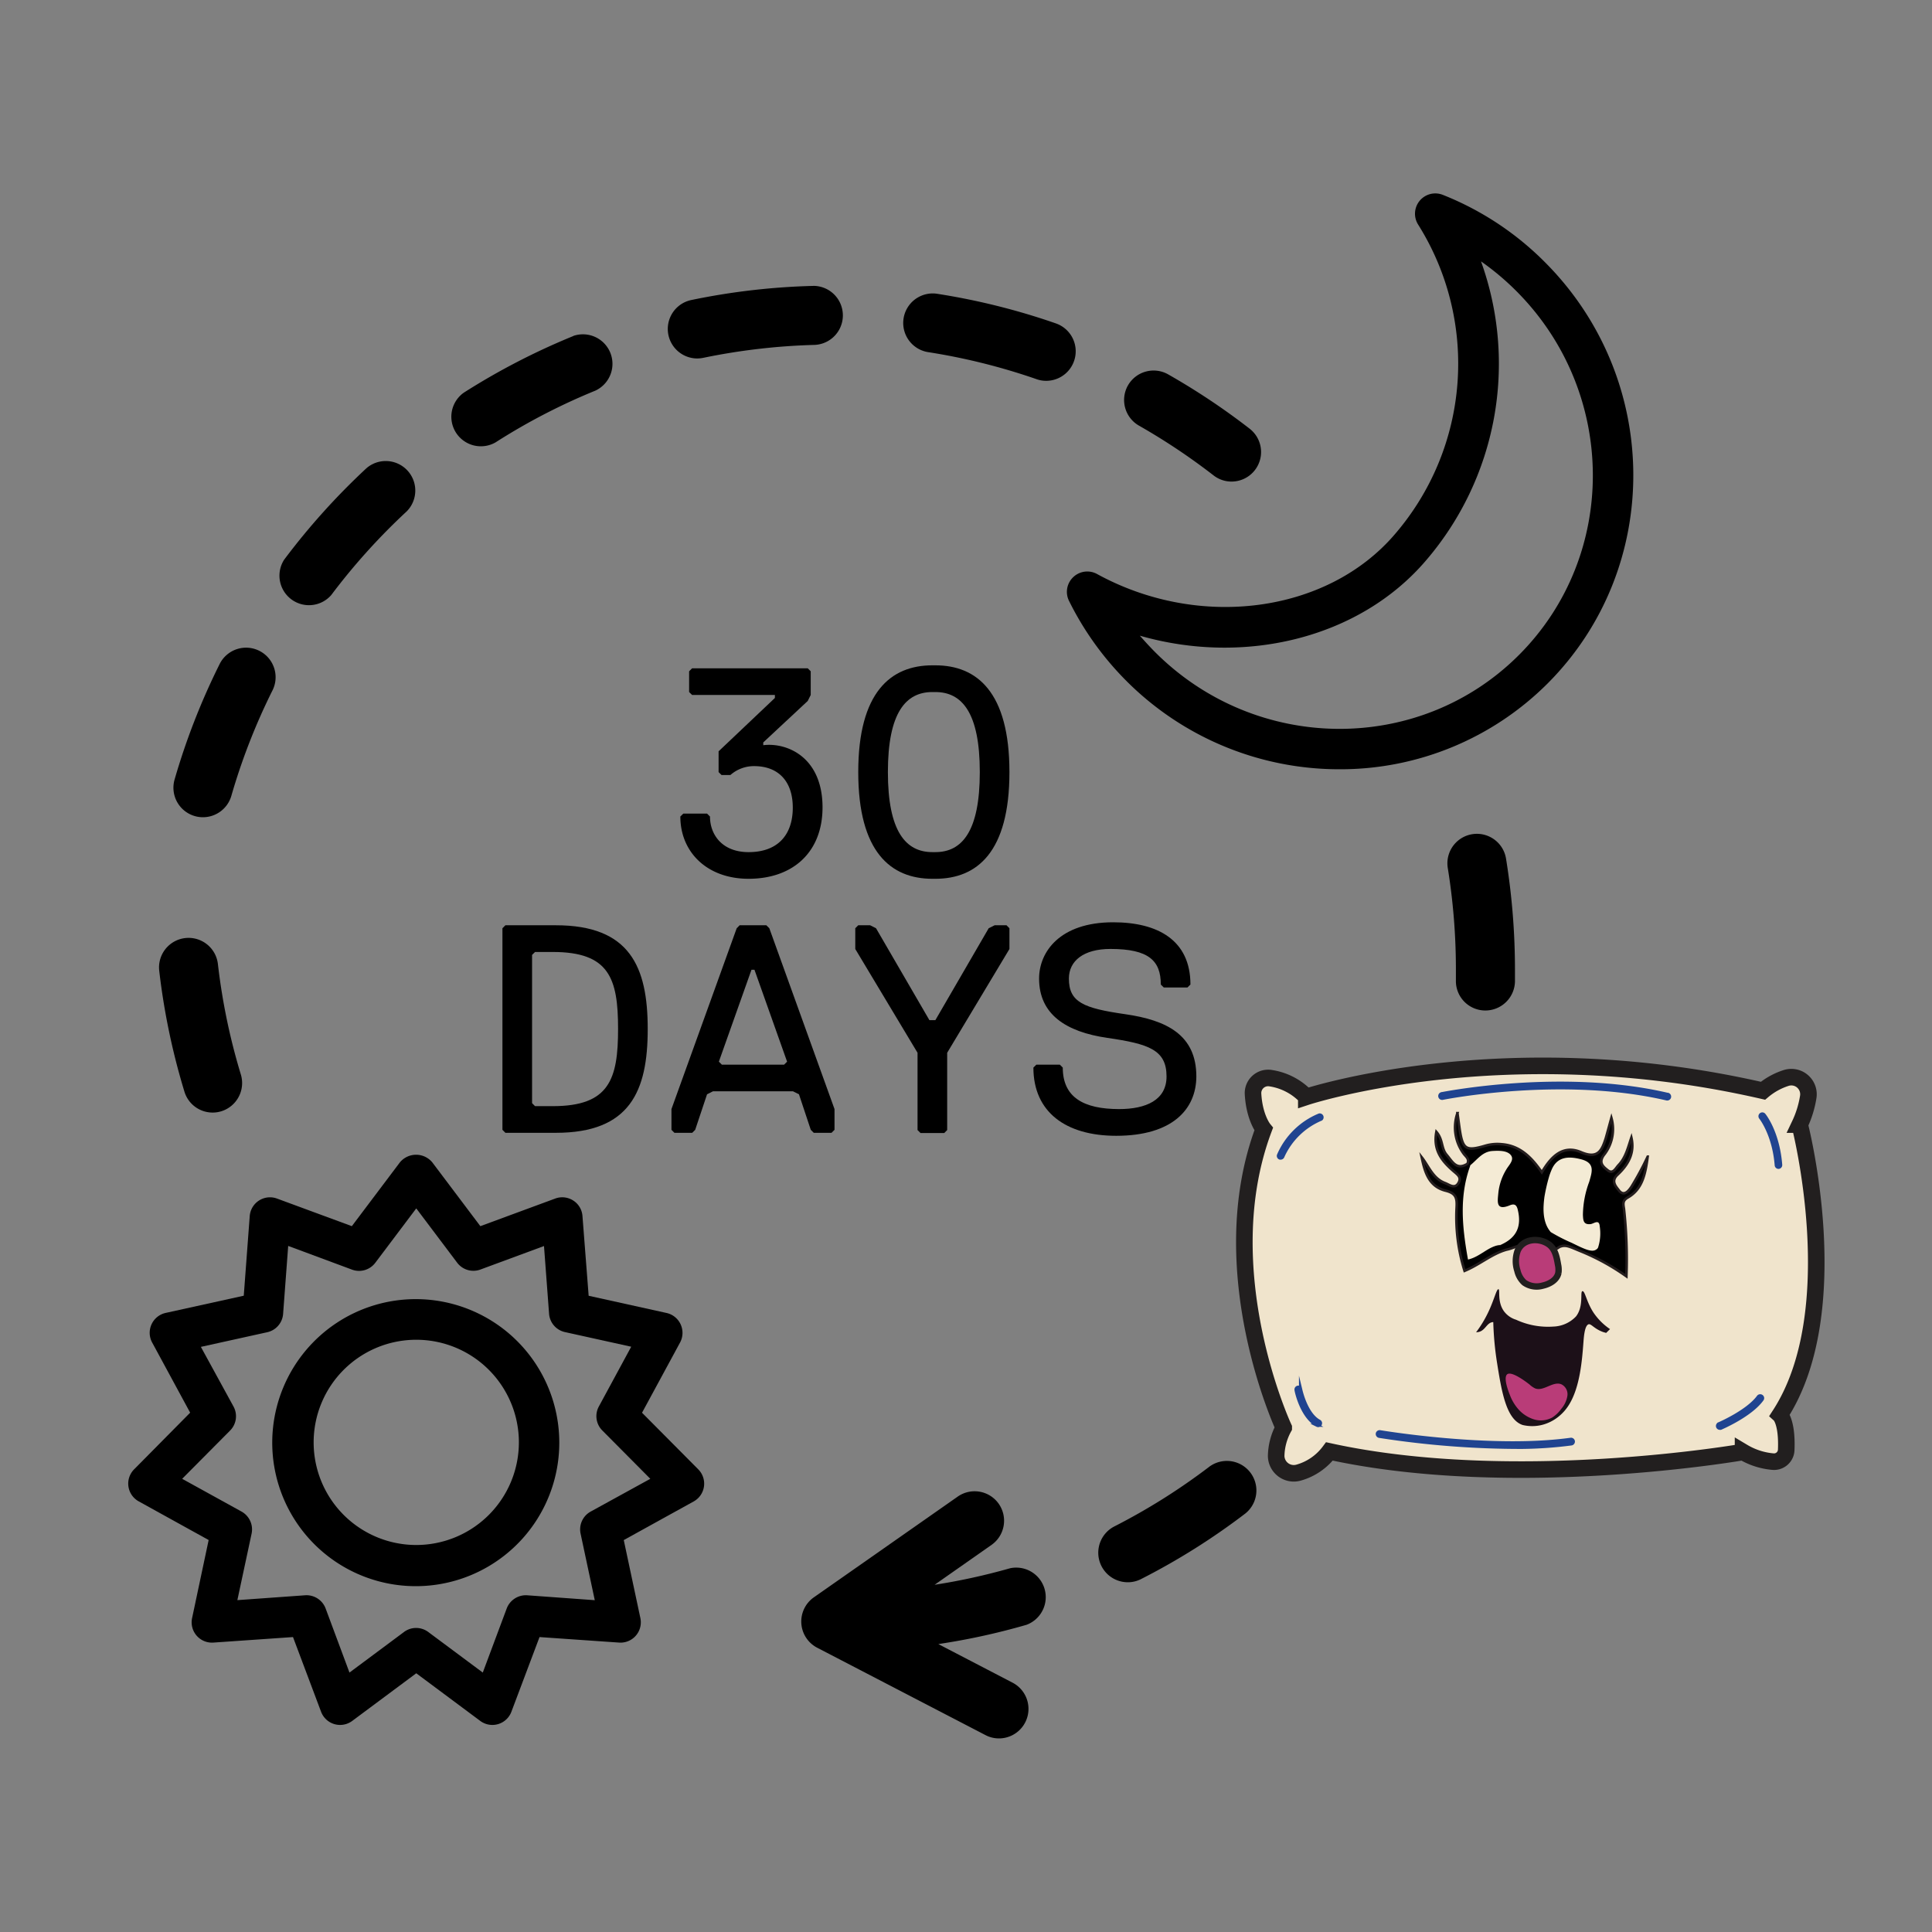 <svg viewBox="0 0 350 350" xmlns="http://www.w3.org/2000/svg" data-name="Layer 1" id="Layer_1"><rect x="0" y="0" width="350" height="350" fill="#808080" stroke="none"/><defs><style>.cls-1{fill:#f0e4cc;stroke-width:3px;}.cls-1,.cls-5{stroke:#221f1f;}.cls-1,.cls-2,.cls-3,.cls-5{stroke-miterlimit:10;}.cls-2{fill:#214390;stroke:#204490;stroke-width:0.58px;}.cls-3{stroke:#241d1e;stroke-width:0.46px;}.cls-4{fill:#f4ebd5;}.cls-5,.cls-7{fill:#b93c78;}.cls-5{stroke-width:1.16px;}.cls-6{fill:#1c1018;}</style></defs><path d="M105.52,220.31a3.63,3.63,0,0,0-1.67-2.82,3.67,3.67,0,0,0-3.27-.36l-13.56,5-8.7-11.55a3.81,3.81,0,0,0-5.88,0l-8.7,11.55-13.56-5a3.68,3.68,0,0,0-4.94,3.18l-1.08,14.42L30,237.85a3.69,3.69,0,0,0-2.44,5.35l6.89,12.72L24.3,266.18a3.67,3.67,0,0,0,.84,5.81l12.66,7-3,14.14a3.68,3.68,0,0,0,3.85,4.44l14.43-1,5.09,13.54a3.68,3.68,0,0,0,5.64,1.65l11.6-8.63L87,311.76a3.68,3.68,0,0,0,5.64-1.65l5.1-13.54,14.42,1a3.68,3.68,0,0,0,3.85-4.44L113,279l12.67-7a3.68,3.68,0,0,0,.83-5.81l-10.19-10.26,6.89-12.72a3.69,3.69,0,0,0-2.44-5.35l-14.12-3.12Zm3.61,38.85,8.68,8.74L107,273.84a3.68,3.68,0,0,0-1.82,4l2.57,12.05L95.49,289a3.71,3.71,0,0,0-3.69,2.38L87.46,303l-9.89-7.36a3.68,3.68,0,0,0-2.19-.72,3.63,3.63,0,0,0-2.19.73L63.31,303,59,291.42A3.7,3.7,0,0,0,55.27,289L43,289.88l2.58-12.05a3.7,3.7,0,0,0-1.83-4L33,267.9l8.68-8.74a3.67,3.67,0,0,0,.63-4.34L36.39,244l12-2.65A3.68,3.68,0,0,0,51.29,238l.92-12.29L63.76,230A3.68,3.68,0,0,0,68,228.75l7.41-9.84,7.41,9.84A3.68,3.68,0,0,0,87,230l11.55-4.27L99.47,238a3.68,3.68,0,0,0,2.88,3.32l12,2.65-5.87,10.84A3.67,3.67,0,0,0,109.13,259.16Z"></path><path d="M75.38,235.35a26,26,0,1,0,25.94,26A26,26,0,0,0,75.38,235.35Zm0,44.54A18.59,18.59,0,1,1,94,261.3,18.6,18.6,0,0,1,75.38,279.89Z"></path><path d="M246.52,235.65a113.78,113.78,0,0,1-12.35,16.24,5.36,5.36,0,0,0,.35,7.56,5.29,5.29,0,0,0,3.6,1.4,5.34,5.34,0,0,0,3.95-1.74,123.86,123.86,0,0,0,13.5-17.78,5.34,5.34,0,1,0-9-5.68Z"></path><path d="M204.3,286.64a5.23,5.23,0,0,0,2.42-.58,122.79,122.79,0,0,0,18.89-11.88,5.35,5.35,0,0,0-6.48-8.51,113.46,113.46,0,0,1-17.26,10.86,5.35,5.35,0,0,0,2.43,10.11Z"></path><path d="M255.74,217.46a5.35,5.35,0,1,0,9.93,4A123.19,123.19,0,0,0,272,200a5.35,5.35,0,0,0-10.49-2.1A112.15,112.15,0,0,1,255.74,217.46Z"></path><path d="M269,183.06a5.37,5.37,0,0,0,5.45-5.24l0-2.2a125.81,125.81,0,0,0-1.62-20.08,5.34,5.34,0,0,0-10.55,1.72,114.73,114.73,0,0,1,1.47,18.36v2A5.33,5.33,0,0,0,269,183.06Z"></path><path d="M60,107.81A114.64,114.64,0,0,1,73.67,92.65a5.35,5.35,0,0,0-7.27-7.84A125,125,0,0,0,51.47,101.4,5.35,5.35,0,0,0,60,107.81Z"></path><path d="M103.85,60.88A124.4,124.4,0,0,0,84,71.15a5.35,5.35,0,0,0,5.76,9,112,112,0,0,1,18.09-9.38,5.35,5.35,0,0,0-4-9.91Z"></path><path d="M204.34,69.82a5.35,5.35,0,0,0,2,7.29,115,115,0,0,1,13.49,9,5.28,5.28,0,0,0,3.27,1.13,5.35,5.35,0,0,0,3.28-9.58,124.57,124.57,0,0,0-14.76-9.84A5.35,5.35,0,0,0,204.34,69.82Z"></path><path d="M187.78,68.69a5.17,5.17,0,0,0,1.76.3,5.35,5.35,0,0,0,1.75-10.4,123.18,123.18,0,0,0-21.66-5.39A5.35,5.35,0,0,0,168,63.77,113.07,113.07,0,0,1,187.78,68.69Z"></path><path d="M147.5,51.79a123.74,123.74,0,0,0-22.3,2.57,5.35,5.35,0,0,0,1.09,10.58,5.76,5.76,0,0,0,1.09-.11,114.45,114.45,0,0,1,20.25-2.35,5.35,5.35,0,0,0-.13-10.69Z"></path><path d="M36.77,148.05a5.37,5.37,0,0,0,5.14-3.87,112.79,112.79,0,0,1,7.4-19,5.35,5.35,0,1,0-9.57-4.78,123.91,123.91,0,0,0-8.11,20.81,5.35,5.35,0,0,0,5.14,6.84Z"></path><path d="M180.94,272.44a5.34,5.34,0,0,0-7.45-1.31l-26.05,18.24a5.35,5.35,0,0,0,.6,9.13l30.49,15.83a5.25,5.25,0,0,0,2.45.6,5.35,5.35,0,0,0,2.47-10.09l-13.46-7a122.43,122.43,0,0,0,16-3.5A5.35,5.35,0,0,0,183,284.1a113.74,113.74,0,0,1-13.69,3l10.36-7.26A5.35,5.35,0,0,0,180.94,272.44Z"></path><path d="M194.41,104.57a3.67,3.67,0,0,0-.75,4.28,55.05,55.05,0,0,0,10.4,14.51,54.48,54.48,0,0,0,38.6,16,53.1,53.1,0,0,0,37.7-15.54c20.89-20.91,20.68-55.15-.49-76.33a54.3,54.3,0,0,0-18.49-12.19,3.68,3.68,0,0,0-4.48,5.37,47.35,47.35,0,0,1-4.19,56.09c-12.22,14.31-35.43,17.41-54,7.21A3.68,3.68,0,0,0,194.41,104.57Zm63.89-3a54.7,54.7,0,0,0,10-54.22,47.84,47.84,0,0,1,6.39,5.37c18.3,18.31,18.52,47.88.49,65.93s-47.59,17.82-65.9-.49c-1-1-1.9-2-2.79-3C225.51,120.63,246.29,115.62,258.3,101.57Z"></path><path d="M41.44,200.68a5.35,5.35,0,0,0,2.2-6,113.2,113.2,0,0,1-4.16-20,5.35,5.35,0,1,0-10.63,1.22,124.15,124.15,0,0,0,4.56,21.86,5.34,5.34,0,0,0,6.67,3.56A5.28,5.28,0,0,0,41.44,200.68Z"></path><path d="M135.61,159.2c-7.52,0-12.36-4.83-12.36-11.28l.54-.53h4.3l.53.53c0,3.23,2.15,6.45,7,6.45,5.37,0,8-3.22,8-8.06s-2.68-7.52-7-7.52a6.47,6.47,0,0,0-4.3,1.61h-1.61l-.53-.53v-3.76l10.2-9.67v-.54h-15l-.54-.53v-3.76l.54-.54h20.95l.54.54v4.29l-.54,1.08-8.06,7.52V135c4.3-.53,10.74,2.15,10.74,11.28C149,154.37,143.66,159.2,135.61,159.2Z"></path><path d="M168.91,159.2c-7.52,0-13.43-4.83-13.43-19.33s5.91-19.34,13.43-19.34h.54c7.52,0,13.42,4.84,13.42,19.34S177,159.2,169.45,159.2Zm0-33.83c-4.83,0-8.06,3.76-8.06,14.5s3.23,14.5,8.06,14.5h.54c4.83,0,8.05-3.76,8.05-14.5s-3.22-14.5-8.05-14.5Z"></path><path d="M100.69,205.22H91.56l-.54-.54V168.16l.54-.54h9.13c13.43,0,16.65,7.52,16.65,18.8S114.12,205.22,100.69,205.22Zm-.54-32.76H96.93l-.54.53v26.86l.54.54h3.22c10.21,0,11.82-4.84,11.82-14S110.36,172.46,100.15,172.46Z"></path><path d="M144.74,198.24l-1.08-.54h-14.5l-1.07.54-2.15,6.44-.54.54h-3.22l-.54-.54v-3.76l11.82-32.76.53-.54h4.84l.54.54,11.81,32.76v3.76l-.54.54h-3.22l-.54-.54Zm-14.51-5.91.54.54h11.28l.54-.54-5.91-16.65h-.54Z"></path><path d="M171.59,190.72v14l-.53.54h-4.3l-.54-.54v-14l-11.28-18.8v-3.76l.54-.54h2.15l1.07.54,9.67,16.65h1.08l9.66-16.65,1.08-.54h2.15l.53.54v3.76Z"></path><path d="M202.21,205.76c-9.13,0-15-4.3-15-12.36l.54-.53H192l.53.53c0,5.38,3.76,7.52,10.21,7.52,4.83,0,8.59-1.61,8.59-5.9,0-4.84-3.22-5.91-10.74-7s-12.35-4.29-12.35-10.74c0-4.83,3.76-10.2,13.42-10.2,8.06,0,14,3.22,14,11.28l-.54.53h-4.29l-.54-.53c0-4.3-2.15-6.45-9.13-6.45-4.84,0-7.52,2.15-7.52,5.37,0,4.3,2.68,5.37,10.2,6.45s12.89,3.76,12.89,11.28C216.71,200.92,212.42,205.76,202.21,205.76Z"></path><path d="M322.44,256.31c12.32-19,3.59-52.58,3.59-52.58a18.36,18.36,0,0,0,1.56-5.07,3.1,3.1,0,0,0-4-3.38,12.36,12.36,0,0,0-4.21,2.32c-46.86-10.75-82.73,1.11-82.73,1.11a11.16,11.16,0,0,0-6.4-3.38A2.74,2.74,0,0,0,227,198.2c.25,4.32,1.93,6.35,1.93,6.35-9.62,25.65,3.63,54.09,3.63,54.09a11.11,11.11,0,0,0-1.37,5.13,3.19,3.19,0,0,0,4.1,3,10.5,10.5,0,0,0,5.55-3.83c33.58,7.34,74.93.1,74.93.1a12.69,12.69,0,0,0,5.34,1.74,2.21,2.21,0,0,0,2.48-2.13C323.8,257.54,322.44,256.31,322.44,256.31Z" class="cls-1"></path><path d="M284.55,260.75c-14.39,2-34.35-1.34-34.55-1.37a.42.42,0,0,0-.48.34.43.43,0,0,0,.35.48,166.61,166.61,0,0,0,25.85,2,75.39,75.39,0,0,0,8.94-.63.42.42,0,0,0,.36-.47A.42.42,0,0,0,284.55,260.75Zm17.59-62.48c-19.15-4.48-40.8-.16-41-.12a.42.42,0,0,0,.17.82c.21-.05,21.69-4.33,40.66.11h.1a.42.42,0,0,0,.09-.82Zm19.65,12.82a.41.41,0,0,0,.41.38h0a.41.41,0,0,0,.38-.44c-.47-5.92-2.9-8.95-3-9.07a.41.41,0,0,0-.64.52S321.34,205.46,321.79,211.09Zm-2.67,41.85a.43.43,0,0,0-.58.09c-1.94,2.67-7.09,4.89-7.14,4.91a.42.42,0,0,0-.22.55.41.41,0,0,0,.39.25.4.4,0,0,0,.15,0c.22-.1,5.42-2.33,7.49-5.19A.41.41,0,0,0,319.12,252.94ZM239,257.47c-2.46-1.33-3.38-5.79-3.39-5.83a.41.41,0,1,0-.81.16c0,.2,1,4.88,3.81,6.4a.49.49,0,0,0,.2.05.42.42,0,0,0,.36-.22A.41.41,0,0,0,239,257.47ZM239,202a13.73,13.73,0,0,0-7.38,7.26.41.41,0,0,0,.25.53.39.39,0,0,0,.15,0,.41.41,0,0,0,.38-.28,13.2,13.2,0,0,1,6.94-6.77A.42.42,0,0,0,239,202Z" class="cls-2"></path><path d="M295.55,215c-.4.58-1.32,1.91-2.28.64-.54-.71-1.48-1.67-.26-2.81,1.92-1.79,3.18-3.92,2.53-6.74-.61,1.76-1,3.61-2.34,5-.54.58-1,1.71-2,.88-.8-.64-1.62-1.32-.69-2.67a7.49,7.49,0,0,0,1.41-6.78c-.48,1.72-.73,2.68-1,3.62-.7,2.21-1.4,3.91-4.48,2.6-3.28-1.4-5.43.75-7.12,3.64-1.85-2.69-3.95-4.83-7.26-5.09a7.74,7.74,0,0,0-2.88.24c-3.65,1.08-4.21.75-4.78-3.18-.1-.7-.19-1.41-.37-2.7a8,8,0,0,0,1.07,7.27c.39.59,1.18,1,.73,1.92h0c-2,1.23-2.73-.42-3.76-1.63s-.62-2.73-1.86-4.16c-.62,3.37,1.07,5.33,3.07,7.08.69.61,1.49,1.07,1,2.06-.68,1.34-1.7.43-2.5.13-2.21-.83-2.92-3-4.23-4.68.56,2.64,1.26,5.28,4.32,6.06,2,.49,2.1,1.42,2,3.22a32.73,32.73,0,0,0,1.45,11.31c2.77-1.15,4.9-3.08,7.6-3.84,1.24-.24,2.36-1,3.7-.86a1.77,1.77,0,0,0,.35,1.42,2,2,0,0,0,1.65.43,6.47,6.47,0,0,0,2.82-.85c1-.51.91-.62,1.38-.75,1-.31,1.88.23,3.57.9a41,41,0,0,1,8.25,4.54,83.44,83.44,0,0,0-.44-12.22c-.14-.92-.3-1.5.72-2.08,2.49-1.44,3.13-3.93,3.57-7.38A54.84,54.84,0,0,1,295.55,215Zm-23.35-3.71a9.25,9.25,0,0,0-1.56,5.16c0,1.06.11,2.05,1.33,2.67,2.81,1.44,3,3.37.6,5.44a4.27,4.27,0,0,0-.89.91h0c-2.1-.78-3.33,1.23-5.15,1.7-.61-4.57-1.26-9.11.1-13.66a2.6,2.6,0,0,0-.08-2.23c1.56-.37,2.64-1.87,4.38-1.84C272.24,209.48,273.16,209.71,272.2,211.29Z" class="cls-3"></path><path d="M266.39,211.07c-2.09,5.63-1.49,11.31-.45,17.11,2.27-.51,3.7-2.46,5.91-2.66,2.91-1.28,3.86-3.36,3.09-6.44-.23-.92-.7-1-1.37-.75-2.68,1.14-2.25-.76-2.13-2.22a10.15,10.15,0,0,1,1.45-4.26c.44-.77,1.49-1.71.83-2.57s-2.12-.84-3.33-.77C268.56,208.62,267.63,210.07,266.39,211.07Z" class="cls-4"></path><path d="M284.75,225.16c2.37,1.17,3.66,1.77,4.44,1.19a.77.77,0,0,0,.32-.36,8.34,8.34,0,0,0,.3-3.81c-.11-1.42-1.08-.47-1.69-.42-1.32.13-1.31-.76-1.36-1.66a17.62,17.62,0,0,1,1.14-6c.49-1.74,1.14-3.38-1.42-4.07-2.33-.62-4.44-.53-5.44,2a10.51,10.51,0,0,0-.46,1.3,31.82,31.82,0,0,0-.8,3.55c-.18,1.51-.52,4.41,1.16,6.33A32.37,32.37,0,0,0,284.75,225.16Z" class="cls-4"></path><path d="M274.94,226.58a5.54,5.54,0,0,0-.05,3.62,4.15,4.15,0,0,0,1.26,2.17,3.94,3.94,0,0,0,3.34.53c1.26-.28,2.59-1.05,2.83-2.33a4.23,4.23,0,0,0-.07-1.46c-.23-1.37-.54-2.88-1.67-3.68C278.78,224.14,275.87,224.39,274.94,226.58Z" class="cls-5"></path><path d="M270.52,239.51c-1.32.05-1.41,1.84-3.11,1.84a21,21,0,0,0,2.28-3.8c1-2.14,1.43-4.06,1.77-4s-.26,2.26,1,4a4.27,4.27,0,0,0,2.19,1.53,13.78,13.78,0,0,0,6.77,1.24,5.9,5.9,0,0,0,4.09-1.84c1.44-1.85.69-4.49,1.16-4.57s.71,1.88,2,3.87a11.14,11.14,0,0,0,3,3l-.7.69-.52-.15c-1.69-.59-2.22-1.6-2.7-1.4-.66.28-.81,2.12-.89,3.18-.25,3.37-.64,8.24-2.65,11.43a8.39,8.39,0,0,1-1.91,2.14,7.82,7.82,0,0,1-2.81,1.43,7.4,7.4,0,0,1-3.65.05c-3-1-3.82-6.11-4.67-11.48A57.19,57.19,0,0,1,270.52,239.51Z" class="cls-6"></path><path d="M274.89,255.09a6.27,6.27,0,0,0,2.87,2,4.28,4.28,0,0,0,3.45-.3,6.08,6.08,0,0,0,1.65-1.59,4.72,4.72,0,0,0,1.08-2.29,2,2,0,0,0-1.08-2.13c-1.54-.63-3.24,1.36-4.78.73a4,4,0,0,1-1-.7c-.37-.29-3.14-2.45-4-1.87s.31,3.43.47,3.83A8.25,8.25,0,0,0,274.89,255.09Z" class="cls-7"></path></svg>